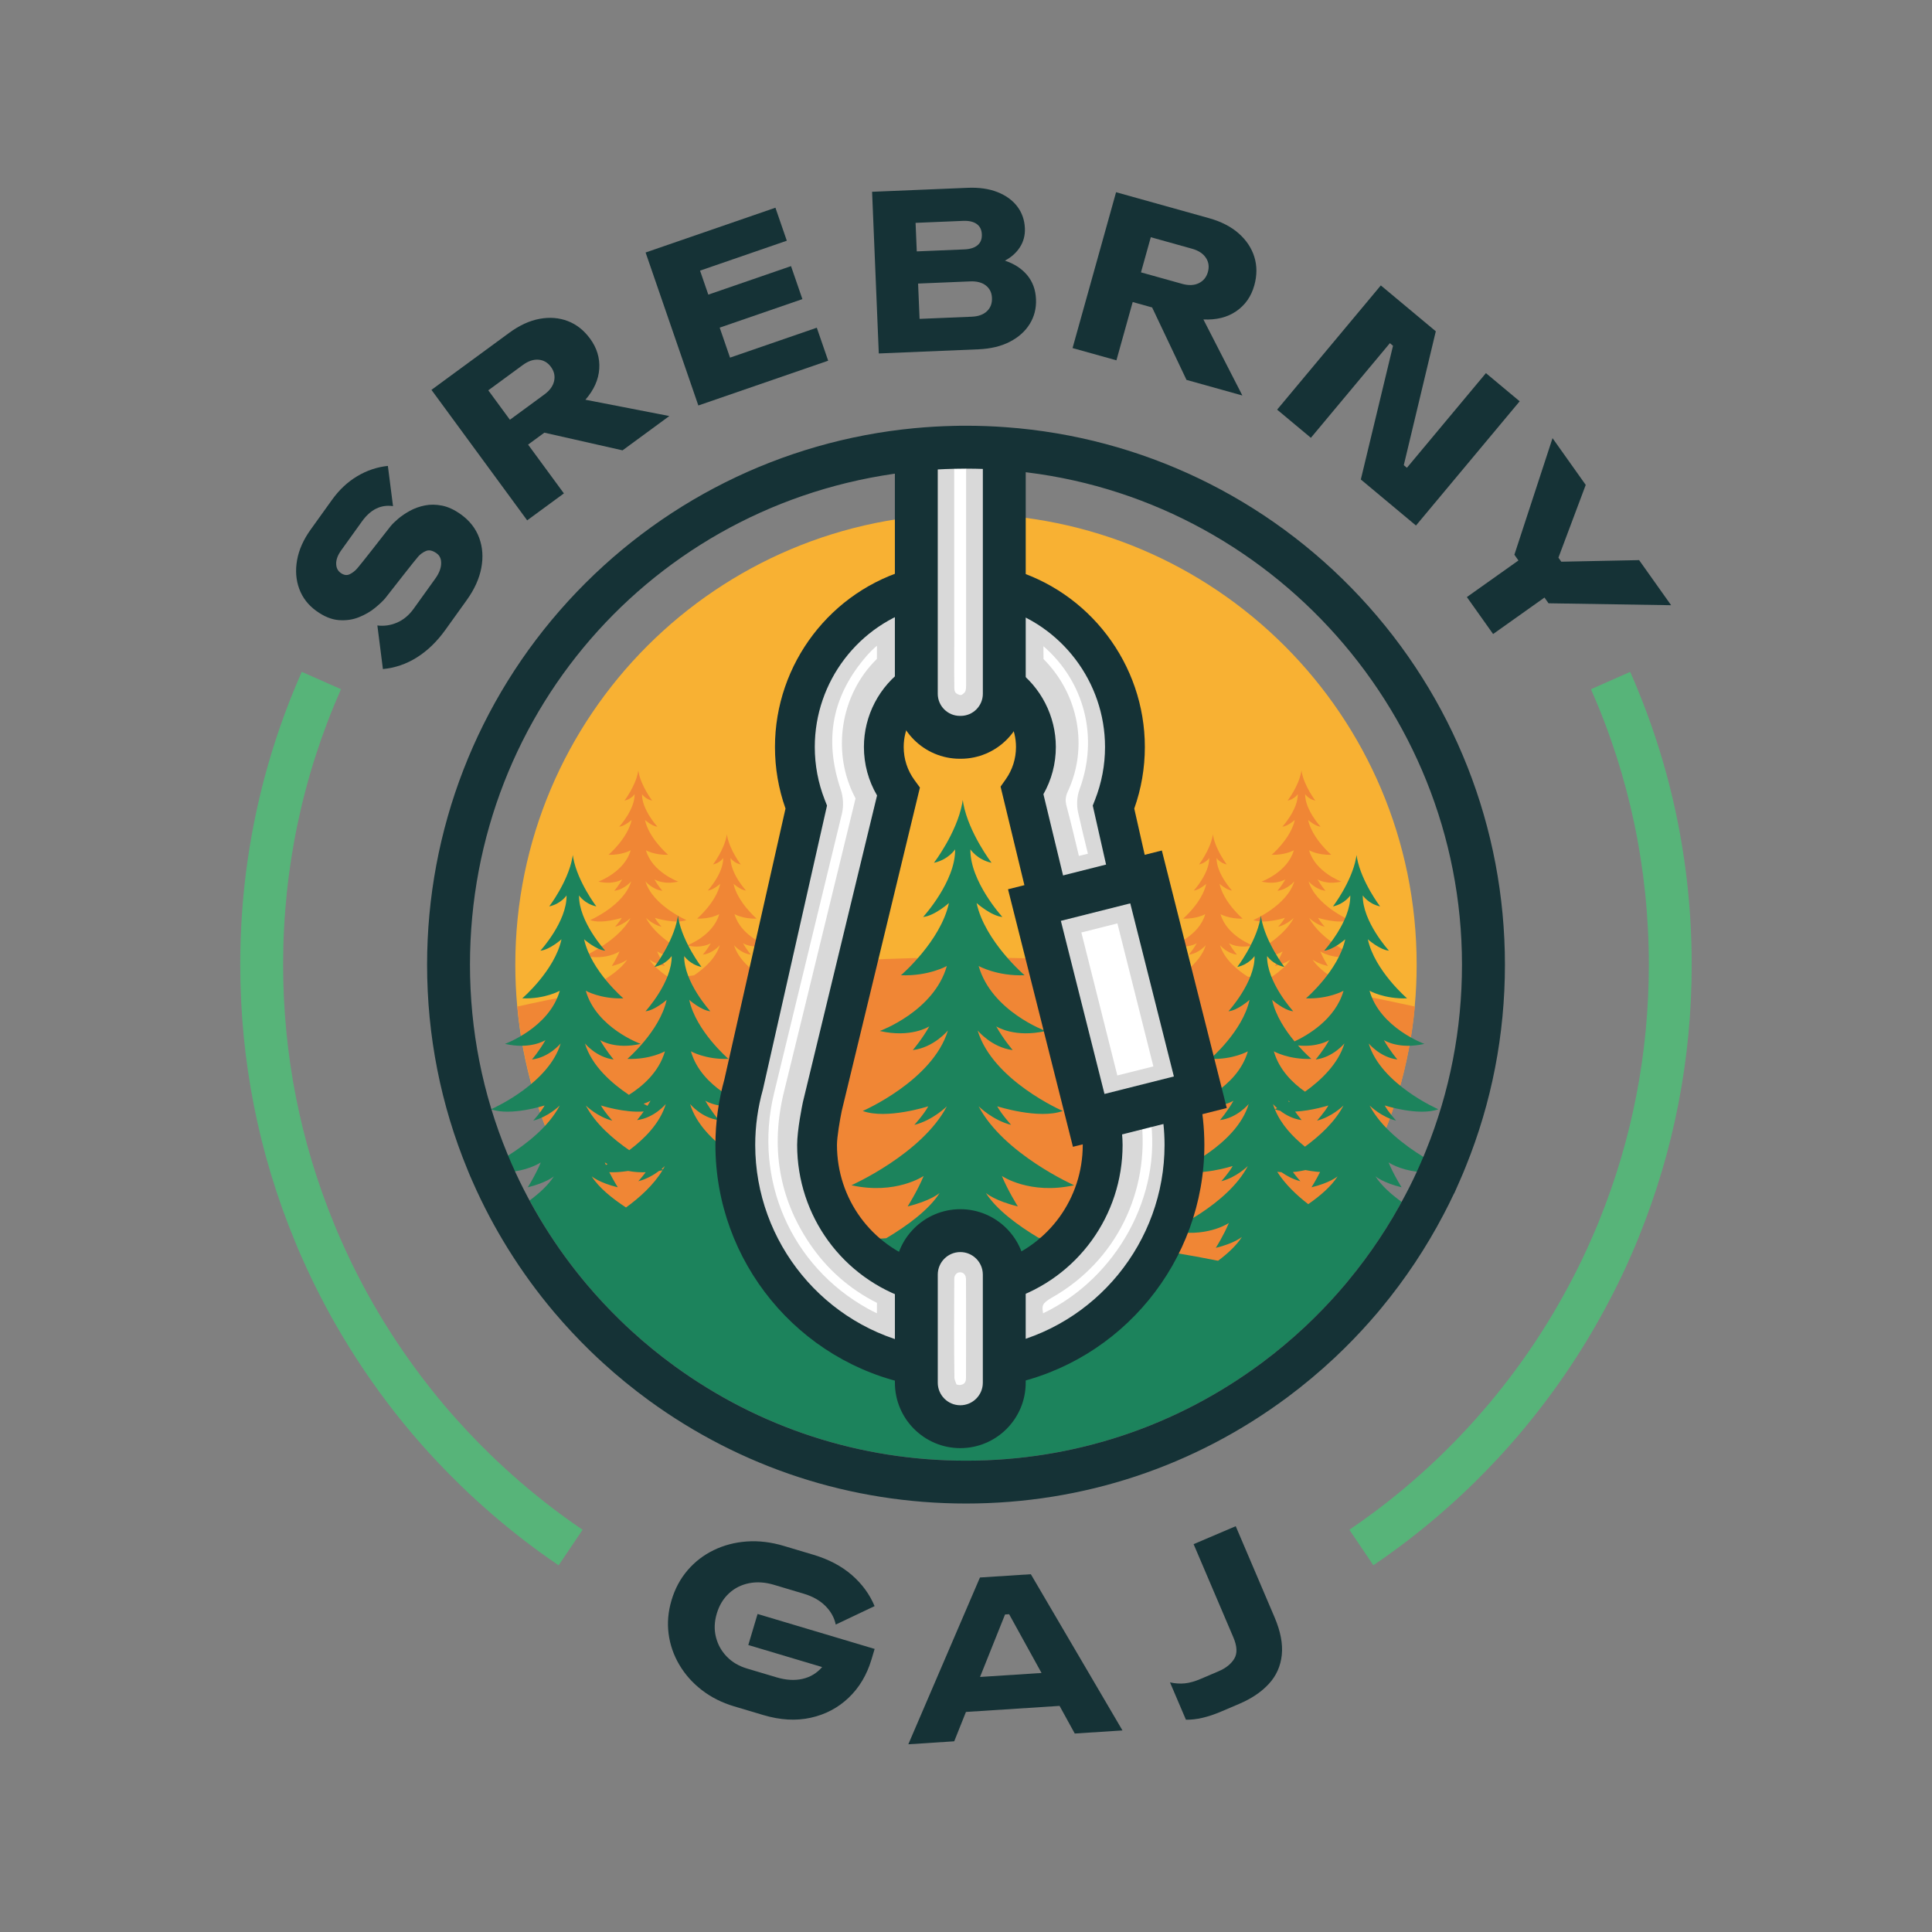 <?xml version="1.0" encoding="utf-8"?>
<!-- Generator: Adobe Illustrator 28.2.0, SVG Export Plug-In . SVG Version: 6.00 Build 0)  -->
<svg version="1.1" id="Warstwa_1" xmlns="http://www.w3.org/2000/svg" xmlns:xlink="http://www.w3.org/1999/xlink" x="0px" y="0px"
	 viewBox="0 0 1000 1000" style="enable-background:new 0 0 1000 1000;" xml:space="preserve">
<rect x="0" y="0" width="1000" height="1000" fill="#808080" stroke="none"/>
<style type="text/css">
	.st0{fill:#57B479;}
	.st1{fill:#F8B133;}
	.st2{fill:#F08635;}
	.st3{fill:#153236;}
	.st4{fill:#1C835C;}
	.st5{fill:#D9D9D9;}
	.st6{fill:#FFFFFF;}
</style>
<g>
	<path class="st0" d="M710.85,810.19l-12.42-18.39c4.21-2.84,8.42-5.84,12.54-8.91c10.7-7.96,21.11-16.68,30.95-25.92
		c2.14-2,4.27-4.05,6.34-6.11c3.25-3.2,6.39-6.43,9.36-9.61c4.16-4.42,8.33-9.09,12.42-13.91c0.55-0.64,1.05-1.26,1.54-1.87
		l0.62-0.74c15.81-19.07,29.63-39.83,41.06-61.71c3.8-7.17,7.35-14.55,10.57-22l2.55-5.88c0.45-1.08,0.89-2.16,1.31-3.23
		c17.1-42.18,25.74-86.76,25.74-132.6c0-49.61-10.08-97.58-29.95-142.58l20.3-8.97c21.13,47.84,31.84,98.83,31.84,151.54
		c0,48.71-9.2,96.1-27.33,140.85c-1.25,3.16-2.65,6.49-4.13,9.81l-0.66,1.48c-0.54,1.22-1.08,2.44-1.63,3.65l-0.66,1.44
		c-2.62,5.71-5.41,11.34-8.32,16.83c-12.1,23.15-26.74,45.16-43.49,65.39c-0.22,0.28-0.44,0.55-0.68,0.81
		c-0.53,0.67-1.12,1.38-1.77,2.15c-4.33,5.11-8.76,10.07-13.15,14.73c-3.15,3.37-6.5,6.81-9.94,10.2c-2.2,2.18-4.48,4.39-6.77,6.52
		c-10.44,9.8-21.5,19.07-32.87,27.52C719.85,803.95,715.34,807.15,710.85,810.19z"/>
	<path class="st0" d="M289.15,810.21c-3.15-2.13-6.42-4.43-10.31-7.25c-11.06-8.08-21.73-16.8-31.75-25.94
		c-3.35-3.04-6.29-5.81-8.99-8.46c-4.08-3.97-8.12-8.07-11.94-12.15c-4.48-4.76-8.92-9.72-13.16-14.73
		c-11.73-13.89-22.56-28.78-32.21-44.29c-0.19-0.29-0.37-0.58-0.54-0.87l-0.11-0.18c-4.21-6.83-8.19-13.77-11.83-20.61
		c-4.41-8.26-8.59-16.89-12.42-25.63c-1.05-2.32-2.13-4.85-3.28-7.72c-18.75-45.39-28.26-93.53-28.26-143.09
		c0-52.72,10.71-103.71,31.84-151.54l20.3,8.97c-19.87,45-29.95,92.97-29.95,142.58c0,46.66,8.95,91.97,26.6,134.67l0.04,0.1
		c1.05,2.61,2.01,4.88,2.94,6.93l0.06,0.14c3.6,8.24,7.54,16.36,11.7,24.15c3.43,6.45,7.17,12.98,11.15,19.43l0.52,0.83
		c9.11,14.64,19.33,28.7,30.38,41.79c3.98,4.7,8.16,9.37,12.39,13.86c3.61,3.85,7.39,7.7,11.28,11.48c2.53,2.49,5.27,5.06,8.41,7.92
		c9.44,8.61,19.48,16.82,29.87,24.41c3.65,2.65,6.73,4.82,9.67,6.8L289.15,810.21z"/>
	<path class="st1" d="M733.26,499.28c0,7.32-0.33,14.55-1,21.7c-5.58,60.48-34.24,114.28-77.11,152.47
		c-41.23,36.76-95.57,59.1-155.16,59.1s-113.93-22.34-155.16-59.1c-42.86-38.19-71.53-91.99-77.11-152.47c-0.67-7.15-1-14.38-1-21.7
		c0-128.83,104.43-233.27,233.27-233.27C628.83,266.02,733.26,370.45,733.26,499.28z"/>
	<path class="st2" d="M702.68,514.85c0.93-0.08,1.86-0.22,2.79-0.44c0,0-20.04-8.22-26.09-17.73c0.13,0.12,2.36,1.97,7.96,3.34
		c0,0-2.44-3.86-3.99-7.58c0,0,6.94,4.75,18,2.31c0,0-17.61-7.84-23.77-19.67c0,0,3.47,3.47,8.1,4.63c0,0-2.44-2.7-3.47-4.63
		c0,0,10.41,3.34,16.33,1.16c0,0-17.48-7.58-21.21-20.06c0,0,3.47,4.24,8.74,4.89c0,0-2.31-2.69-4.11-5.91
		c0.21,0.13,4.68,2.91,12.34,1.15c0,0-13.5-4.89-16.71-16.2c0,0,4.5,2.57,11.44,2.31c0,0-9.89-8.48-11.95-18c0,0,3.6,3.21,6.43,3.47
		c0,0-8.1-8.87-7.97-16.84c0,0,1.67,2.57,5.27,3.35c0,0-5.63-7.38-7.02-14.71c-0.06-0.31-0.11-0.63-0.16-0.94
		c-0.04,0.31-0.09,0.63-0.15,0.94c-1.39,7.33-7.02,14.71-7.02,14.71c3.6-0.77,5.27-3.35,5.27-3.35c0.13,7.97-7.97,16.84-7.97,16.84
		c2.83-0.26,6.43-3.47,6.43-3.47c-2.05,9.52-11.95,18-11.95,18c6.94,0.26,11.44-2.31,11.44-2.31c-3.21,11.31-16.71,16.2-16.71,16.2
		c7.65,1.76,12.12-1.02,12.33-1.15c-1.79,3.21-4.11,5.91-4.11,5.91c5.27-0.65,8.74-4.89,8.74-4.89
		c-3.72,12.47-21.21,20.06-21.21,20.06c5.91,2.18,16.32-1.16,16.32-1.16c-1.03,1.93-3.47,4.63-3.47,4.63
		c4.63-1.16,8.1-4.63,8.1-4.63c-6.17,11.83-23.78,19.67-23.78,19.67c11.06,2.44,18-2.31,18-2.31c-1.54,3.72-3.98,7.58-3.98,7.58
		c5.6-1.37,7.83-3.22,7.96-3.34c-2.4,3.78-7.01,7.35-11.69,10.29c-3.47-0.51-6.95-1.02-10.43-1.5c-5.32-3.42-12.11-9-14.27-16.24
		c0,0,3.47,4.24,8.74,4.89c0,0-2.31-2.69-4.11-5.91c0.21,0.13,4.68,2.91,12.34,1.15c0,0-13.5-4.89-16.71-16.2
		c0,0,4.5,2.57,11.44,2.31c0,0-9.89-8.48-11.95-18c0,0,3.6,3.21,6.43,3.47c0,0-8.1-8.87-7.97-16.84c0,0,1.67,2.57,5.27,3.35
		c0,0-5.63-7.38-7.02-14.71c-0.06-0.31-0.11-0.63-0.16-0.94c-0.04,0.31-0.09,0.63-0.15,0.94c-1.39,7.33-7.02,14.71-7.02,14.71
		c3.6-0.77,5.27-3.35,5.27-3.35c0.13,7.97-7.97,16.84-7.97,16.84c2.83-0.26,6.43-3.47,6.43-3.47c-2.05,9.52-11.95,18-11.95,18
		c6.94,0.26,11.44-2.31,11.44-2.31c-3.21,11.31-16.71,16.2-16.71,16.2c7.65,1.76,12.12-1.02,12.33-1.15
		c-1.79,3.21-4.11,5.91-4.11,5.91c5.27-0.65,8.74-4.89,8.74-4.89c-1.5,5.01-5.21,9.23-9.13,12.49
		c-37.75-4.05-76.09-6.15-114.92-6.15c-37.63,0-74.78,1.97-111.4,5.78c-3.75-3.21-7.25-7.3-8.7-12.12c0,0,3.47,4.24,8.74,4.89
		c0,0-2.32-2.69-4.11-5.91c0.21,0.13,4.68,2.91,12.33,1.15c0,0-13.5-4.89-16.71-16.2c0,0,4.5,2.57,11.44,2.31c0,0-9.9-8.48-11.95-18
		c0,0,3.6,3.21,6.43,3.47c0,0-8.1-8.87-7.97-16.84c0,0,1.67,2.57,5.27,3.35c0,0-5.63-7.38-7.02-14.71
		c-0.06-0.31-0.11-0.63-0.15-0.94c-0.05,0.31-0.1,0.63-0.16,0.94c-1.39,7.33-7.02,14.71-7.02,14.71c3.6-0.77,5.27-3.35,5.27-3.35
		c0.13,7.97-7.97,16.84-7.97,16.84c2.83-0.26,6.43-3.47,6.43-3.47c-2.06,9.52-11.95,18-11.95,18c6.94,0.26,11.44-2.31,11.44-2.31
		c-3.21,11.31-16.71,16.2-16.71,16.2c7.66,1.76,12.13-1.02,12.34-1.15c-1.8,3.21-4.11,5.91-4.11,5.91c5.27-0.65,8.74-4.89,8.74-4.89
		c-2.03,6.79-8.14,12.13-13.29,15.59c-4.06,0.54-8.11,1.1-12.16,1.68c-4.42-2.84-8.68-6.24-10.95-9.82
		c0.13,0.12,2.36,1.97,7.96,3.34c0,0-2.44-3.86-3.98-7.58c0,0,6.94,4.75,18,2.31c0,0-17.61-7.84-23.78-19.67c0,0,3.47,3.47,8.1,4.63
		c0,0-2.44-2.7-3.47-4.63c0,0,10.41,3.34,16.33,1.16c0,0-17.48-7.58-21.21-20.06c0,0,3.47,4.24,8.74,4.89c0,0-2.32-2.69-4.11-5.91
		c0.21,0.13,4.68,2.91,12.33,1.15c0,0-13.5-4.89-16.71-16.2c0,0,4.5,2.57,11.44,2.31c0,0-9.9-8.48-11.95-18c0,0,3.6,3.21,6.43,3.47
		c0,0-8.1-8.87-7.97-16.84c0,0,1.67,2.57,5.27,3.35c0,0-5.63-7.38-7.02-14.71c-0.06-0.31-0.11-0.63-0.15-0.94
		c-0.05,0.31-0.1,0.63-0.16,0.94c-1.39,7.33-7.02,14.71-7.02,14.71c3.6-0.77,5.27-3.35,5.27-3.35c0.13,7.97-7.97,16.84-7.97,16.84
		c2.83-0.26,6.43-3.47,6.43-3.47c-2.06,9.52-11.95,18-11.95,18c6.94,0.26,11.44-2.31,11.44-2.31c-3.21,11.31-16.71,16.2-16.71,16.2
		c7.66,1.76,12.13-1.02,12.34-1.15c-1.8,3.21-4.11,5.91-4.11,5.91c5.27-0.65,8.74-4.89,8.74-4.89
		c-3.73,12.47-21.21,20.06-21.21,20.06c5.91,2.18,16.32-1.16,16.32-1.16c-1.02,1.93-3.47,4.63-3.47,4.63
		c4.63-1.16,8.1-4.63,8.1-4.63c-6.17,11.83-23.77,19.67-23.77,19.67c11.05,2.44,18-2.31,18-2.31c-1.54,3.72-3.99,7.58-3.99,7.58
		c5.6-1.37,7.83-3.22,7.96-3.34c-6.04,9.52-26.09,17.73-26.09,17.73c0.19,0.04,0.38,0.07,0.57,0.11
		c-10.49,2.01-20.94,4.15-31.32,6.46c5.58,60.48,34.24,114.28,77.11,152.47c48.18,18.47,100.49,28.6,155.16,28.6
		s106.99-10.13,155.16-28.6c42.86-38.19,71.53-91.99,77.11-152.47C722.45,518.8,712.59,516.76,702.68,514.85z"/>
	<g>
		<g>
			<path class="st3" d="M439.27,878.74c-5.48,5.22-12.02,8.68-19.62,10.36c-7.6,1.69-15.79,1.22-24.56-1.39l-15.18-4.53
				c-6.29-1.88-11.84-4.68-16.65-8.4c-4.81-3.72-8.69-8.08-11.64-13.09c-2.96-5-4.81-10.35-5.55-16.04
				c-0.75-5.69-0.24-11.5,1.53-17.42s4.53-11.07,8.29-15.46s8.26-7.86,13.51-10.41s10.96-4.05,17.13-4.49s12.55,0.32,19.15,2.29
				l15.4,4.6c7.87,2.35,14.46,5.83,19.78,10.43c5.32,4.61,9.26,9.99,11.83,16.14l-20.11,9.54c-0.73-3.56-2.51-6.77-5.33-9.61
				c-2.82-2.84-6.56-4.96-11.2-6.35l-15.51-4.63c-4.5-1.34-8.76-1.61-12.79-0.82c-4.03,0.8-7.52,2.55-10.45,5.27
				c-2.93,2.72-5.04,6.21-6.31,10.48c-1.25,4.2-1.4,8.23-0.43,12.11c0.96,3.88,2.83,7.25,5.61,10.12c2.77,2.87,6.26,4.93,10.46,6.18
				l15.29,4.56c4.87,1.45,9.34,1.73,13.4,0.82c4.07-0.91,7.47-2.95,10.22-6.13l-38.22-11.41l4.8-16.07l60.59,18.09l-1.65,5.51
				C448.67,866.94,444.75,873.52,439.27,878.74z"/>
			<path class="st3" d="M507.22,816.51l26.34-1.7l47.43,80.86l-24.7,1.6l-7.86-14.3l-48.46,3.13l-6.07,15.2l-23.76,1.54
				L507.22,816.51z M539.1,865.93l-16.78-30.42l-2.11,0.14l-12.95,32.34L539.1,865.93z"/>
			<path class="st3" d="M617.81,799.25l21.8-9.29l20.11,47.16c3.1,7.27,4.34,13.77,3.73,19.52c-0.61,5.74-2.83,10.71-6.66,14.89
				c-3.83,4.18-8.94,7.64-15.34,10.37l-9.28,3.96c-6.98,2.98-13.09,4.39-18.34,4.25l-8.24-19.31c2.63,0.58,5.17,0.75,7.62,0.51
				c2.45-0.23,5.19-1,8.21-2.29l9.28-3.96c3.81-1.62,6.54-3.81,8.18-6.55s1.47-6.41-0.49-11.01L617.81,799.25z"/>
		</g>
	</g>
	<path class="st4" d="M708.89,572.2c0.35,0.35,6.12,5.93,13.73,7.84c0,0-4.16-4.59-5.88-7.85c0,0,17.67,5.67,27.72,1.96
		c0,0-29.69-12.88-36.03-34.06c0,0,5.9,7.21,14.84,8.3c0,0-3.92-4.58-6.98-10.03c0.37,0.22,7.94,4.95,20.96,1.95
		c0,0-22.92-8.29-28.38-27.5c0,0,7.64,4.36,19.42,3.93c0,0-16.8-14.41-20.31-30.57c0,0,6.12,5.46,10.93,5.9
		c0,0-13.76-15.06-13.54-28.6c0,0,2.84,4.36,8.96,5.68c0,0-9.56-12.54-11.93-24.98c-0.09-0.53-0.19-1.07-0.26-1.61
		c-0.07,0.54-0.16,1.08-0.26,1.61c-2.36,12.44-11.92,24.98-11.92,24.98c6.1-1.32,8.94-5.68,8.94-5.68
		c0.24,13.54-13.52,28.6-13.52,28.6c4.8-0.44,10.91-5.9,10.91-5.9c-3.49,16.16-20.31,30.57-20.31,30.57
		c11.79,0.43,19.43-3.93,19.43-3.93c-4.22,14.9-18.95,23.22-25.36,26.21c-4.67-5.63-9.83-13.33-11.6-21.49c0,0,6.12,5.45,10.92,5.9
		c0,0-13.76-15.08-13.53-28.62c0,0,2.83,4.38,8.95,5.69c0,0-9.56-12.53-11.92-24.98c-0.09-0.54-0.19-1.06-0.27-1.6
		c-0.06,0.54-0.16,1.06-0.25,1.6c-2.36,12.45-11.92,24.98-11.92,24.98c6.1-1.31,8.94-5.69,8.94-5.69
		c0.24,13.54-13.52,28.62-13.52,28.62c4.8-0.45,10.9-5.9,10.9-5.9c-3.49,16.15-20.3,30.55-20.3,30.55
		c11.79,0.44,19.43-3.92,19.43-3.92c-5.45,19.2-28.38,27.51-28.38,27.51c13,2.99,20.6-1.73,20.95-1.95
		c-3.05,5.45-6.98,10.03-6.98,10.03c8.96-1.11,14.85-8.31,14.85-8.31c-6.32,21.18-36.03,34.07-36.03,34.07
		c10.05,3.69,27.73-1.98,27.73-1.98c-1.75,3.28-5.88,7.86-5.88,7.86c7.61-1.9,13.38-7.5,13.72-7.85
		c-10.47,20.09-40.37,33.39-40.37,33.39c18.32,4.04,29.98-3.52,30.55-3.9c-2.6,6.32-6.74,12.86-6.74,12.86
		c9.51-2.32,13.3-5.47,13.52-5.68c-2.76,4.36-7.27,8.56-12.36,12.36c-30.27-6.09-61.3-10.1-92.92-11.88
		c-10.71-6.42-21.76-14.55-27.25-23.19c0.28,0.24,4.91,4.1,16.54,6.94c0,0-5.07-8.02-8.27-15.76c0,0,14.41,9.88,37.39,4.8
		c0,0-36.59-16.28-49.41-40.86c0,0,7.21,7.21,16.82,9.62c0,0-5.07-5.61-7.21-9.62c0,0,21.63,6.95,33.92,2.41
		c0,0-36.32-15.75-44.06-41.67c0,0,7.2,8.82,18.16,10.16c0,0-4.81-5.6-8.54-12.27c0.44,0.28,9.72,6.04,25.62,2.39
		c0,0-28.04-10.16-34.71-33.65c0,0,9.35,5.33,23.77,4.8c0,0-20.57-17.62-24.84-37.39c0,0,7.48,6.68,13.35,7.22
		c0,0-16.83-18.43-16.55-34.99c0,0,3.47,5.34,10.94,6.95c0,0-11.69-15.33-14.58-30.55c-0.12-0.66-0.23-1.31-0.31-1.96
		c-0.1,0.65-0.21,1.3-0.33,1.96c-2.89,15.22-14.58,30.55-14.58,30.55c7.48-1.61,10.95-6.95,10.95-6.95
		c0.27,16.56-16.56,34.99-16.56,34.99c5.87-0.54,13.36-7.22,13.36-7.22c-4.28,19.77-24.84,37.39-24.84,37.39
		c14.42,0.53,23.76-4.8,23.76-4.8c-6.67,23.49-34.71,33.65-34.71,33.65c15.91,3.65,25.2-2.11,25.63-2.39
		c-3.74,6.67-8.54,12.27-8.54,12.27c10.95-1.34,18.17-10.16,18.17-10.16c-7.75,25.92-44.08,41.67-44.08,41.67
		c12.29,4.54,33.92-2.41,33.92-2.41c-2.13,4.01-7.21,9.62-7.21,9.62c9.62-2.41,16.82-9.62,16.82-9.62
		c-12.82,24.58-49.39,40.86-49.39,40.86c22.96,5.08,37.39-4.8,37.39-4.8c-3.21,7.74-8.29,15.76-8.29,15.76
		c11.65-2.84,16.27-6.7,16.54-6.94c-5.55,8.74-16.79,16.96-27.61,23.4c-22.15,1.38-44.01,3.85-65.51,7.36l-4.55-10.17
		c2.87-0.07,5.99-0.42,9.34-1.16c0,0-5.72-2.55-13.03-7.09l-10.83-24.19c5.9,1.11,13.6,1.86,19.06-0.14c0,0-29.7-12.89-36.02-34.07
		c0,0,5.88,7.2,14.84,8.31c0,0-3.93-4.58-6.98-10.03c0.37,0.22,7.94,4.94,20.94,1.95c0,0-22.92-8.31-28.37-27.51
		c0,0,7.64,4.36,19.43,3.92c0,0-16.82-14.4-20.3-30.55c0,0,6.11,5.45,10.92,5.9c0,0-13.76-15.08-13.54-28.62
		c0,0,2.84,4.38,8.94,5.69c0,0-9.56-12.53-11.92-24.98c-0.1-0.54-0.18-1.06-0.25-1.6c-0.08,0.54-0.16,1.06-0.27,1.6
		c-2.37,12.45-11.92,24.98-11.92,24.98c6.11-1.31,8.95-5.69,8.95-5.69c0.22,13.54-13.54,28.62-13.54,28.62
		c4.81-0.45,10.93-5.9,10.93-5.9c-3.51,16.15-20.31,30.55-20.31,30.55c11.79,0.44,19.43-3.92,19.43-3.92
		c-3.08,10.82-11.7,18.18-18.64,22.54c-8.77-5.87-19.29-14.98-22.76-26.61c0,0,5.88,7.21,14.84,8.3c0,0-3.93-4.58-6.97-10.03
		c0.34,0.22,7.94,4.95,20.94,1.95c0,0-22.93-8.29-28.38-27.5c0,0,7.64,4.36,19.44,3.93c0,0-16.82-14.41-20.31-30.57
		c0,0,6.12,5.46,10.92,5.9c0,0-13.76-15.06-13.54-28.6c0,0,2.84,4.36,8.94,5.68c0,0-9.55-12.54-11.92-24.98
		c-0.09-0.53-0.19-1.07-0.25-1.61c-0.08,0.54-0.18,1.08-0.27,1.61c-2.36,12.44-11.92,24.98-11.92,24.98
		c6.12-1.32,8.96-5.68,8.96-5.68c0.22,13.54-13.54,28.6-13.54,28.6c4.8-0.44,10.92-5.9,10.92-5.9
		c-3.5,16.16-20.31,30.57-20.31,30.57c11.78,0.43,19.42-3.93,19.42-3.93c-5.45,19.21-28.37,27.5-28.37,27.5
		c13.01,3,20.6-1.73,20.95-1.95c-3.06,5.45-6.97,10.03-6.97,10.03c8.94-1.09,14.84-8.3,14.84-8.3
		c-6.05,20.25-33.47,32.92-35.85,33.99c-0.11,0.05-0.17,0.07-0.17,0.07c0.07,0.03,0.14,0.05,0.21,0.07
		c10.06,3.56,27.52-2.03,27.52-2.03c-1.75,3.26-5.9,7.85-5.9,7.85c7.61-1.91,13.38-7.49,13.73-7.84
		c-5.77,11.06-17.43,20.08-26.74,25.93c-1.93,1.22-3.76,2.3-5.41,3.23c0.73,1.82,1.49,3.63,2.3,5.42c2.42,0,4.65-0.19,6.68-0.5
		c8.15-1.23,12.98-4.37,13.35-4.61c-2.6,6.33-6.75,12.88-6.75,12.88c9.53-2.33,13.3-5.49,13.52-5.68
		c-2.8,4.42-7.39,8.67-12.57,12.51c2.31,4.27,4.76,8.51,7.29,12.61l0.17,0.28l0.21,0.33c6.6,10.62,14.02,20.83,22.06,30.34
		c5.4,6.39,11.19,12.59,17.19,18.43c2,1.95,4.04,3.87,6.1,5.73c6.84,6.25,14.13,12.21,21.72,17.75
		c44.12,32.17,96.4,49.18,151.16,49.18c55.7,0,108.7-17.54,153.25-50.73c7.74-5.77,15.31-12.1,22.49-18.84
		c1.42-1.32,2.87-2.73,4.6-4.43c5.48-5.41,10.8-11.15,15.82-17.09c0.41-0.47,0.77-0.91,1.11-1.35l0.55-0.64
		c10.51-12.69,19.8-26.41,27.67-40.84c-5.59-4.03-10.59-8.55-13.56-13.24c0.24,0.19,4.01,3.35,13.52,5.68c0,0-4.15-6.55-6.75-12.88
		c0.38,0.25,5.71,3.72,14.66,4.79c0.62,0.08,1.26,0.14,1.92,0.19h0.02c1.01-2.3,2-4.61,2.92-6.94c-0.49-0.29-0.98-0.59-1.49-0.9
		C727.26,592.99,714.89,583.71,708.89,572.2z M336.73,569.72c-0.51,0.92-1.05,1.81-1.59,2.66c-0.13-0.06-0.24-0.12-0.37-0.19
		c-0.51-0.27-1.08-0.57-1.66-0.89C335.33,570.57,336.59,569.8,336.73,569.72z M324.02,624.99c-7.21-4.71-14.06-10.28-17.77-16.12
		c0.24,0.19,4.03,3.35,13.52,5.68c0,0-2.2-3.49-4.41-7.83c2.28,0.1,4.64-0.02,6.93-0.27c0.97-0.11,1.92-0.23,2.85-0.37
		c0.77,0.14,1.56,0.26,2.4,0.37c2.04,0.25,4.27,0.37,6.67,0.3c-1.81,2.45-3.81,4.64-3.81,4.64c4.45-1.11,8.26-3.48,10.74-5.33
		c0.59-0.1,1.18-0.21,1.77-0.33C338.32,613.34,331.04,619.9,324.02,624.99z M313.03,601.67c0.12,0.07,0.62,0.4,1.47,0.85
		c-0.31,0.17-0.6,0.33-0.89,0.49C313.41,602.56,313.22,602.12,313.03,601.67z M343.13,605.38c-0.18-0.08-0.42-0.19-0.7-0.32
		c1-0.82,1.61-1.41,1.72-1.52C343.83,604.16,343.48,604.78,343.13,605.38z M325.7,595.33c-8.38-5.77-17.58-13.7-22.49-23.13
		c0.35,0.35,6.12,5.93,13.72,7.84c0,0-4.13-4.59-5.88-7.85c0,0,12.23,3.92,22.13,3.11c-1.89,2.66-3.43,4.45-3.43,4.45
		c8.95-1.11,14.86-8.31,14.86-8.31C341.62,581.41,333.49,589.52,325.7,595.33z M658.9,571.44c0,0,0.76,0.93,2.14,2.16
		c-0.71,0.34-1.13,0.52-1.18,0.55C659.5,573.26,659.17,572.36,658.9,571.44z M677.15,623.27c-6.02-4.63-11.97-10.29-16.05-16.73
		c0.72,0.07,1.44,0.13,2.14,0.16c2.45,1.73,5.89,3.7,9.84,4.69c0,0-2.06-2.27-3.87-4.76c0.63-0.05,1.25-0.11,1.86-0.18
		c1.66-0.21,3.2-0.5,4.61-0.83c1.71,0.32,3.59,0.62,5.52,0.83c0.68,0.07,1.38,0.13,2.07,0.18c-2.21,4.38-4.44,7.92-4.44,7.92
		c9.51-2.33,13.3-5.49,13.52-5.68C689.07,614.02,683.38,618.95,677.15,623.27z M675.45,593.52c-6.3-5.06-12.45-11.6-15.58-19.36
		c0.86,0.32,1.79,0.57,2.75,0.76c2.6,2.01,6.44,4.25,11.11,4.83c0,0-1.5-1.76-3.37-4.39c8.61-0.42,17.21-3.17,17.21-3.17
		c-1.76,3.26-5.9,7.85-5.9,7.85c7.61-1.91,13.38-7.49,13.73-7.84C690.98,580.68,683.09,587.95,675.45,593.52z M666.76,569.72
		c0.06,0.03,0.34,0.2,0.79,0.43c-0.13,0.08-0.27,0.16-0.4,0.24C667.02,570.16,666.89,569.94,666.76,569.72z M675.48,565.05
		c-6.39-4.48-13.43-11.33-16.14-20.89c0,0,7.64,4.36,19.42,3.92c0,0-3.1-2.66-6.92-6.97c10.05,1.03,15.84-2.56,16.14-2.75
		c-3.04,5.45-6.98,10.03-6.98,10.03c8.96-1.09,14.86-8.3,14.86-8.3C692.69,550.67,683.69,559.18,675.48,565.05z"/>
	<g>
		<g>
			<path class="st3" d="M195.33,323.74c3.54,0.43,6.96-0.08,10.26-1.52c3.29-1.44,6.13-3.81,8.5-7.11l11.22-15.63
				c1.92-2.67,2.93-5.21,3.03-7.64c0.11-2.43-0.67-4.23-2.32-5.42c-2.1-1.5-3.94-1.92-5.54-1.23c-1.6,0.68-2.94,1.65-4.02,2.89
				c-0.56,0.65-1.55,1.85-2.94,3.59c-1.4,1.74-2.97,3.74-4.73,5.99s-3.49,4.45-5.18,6.61c-1.69,2.16-3.12,3.97-4.27,5.45
				c-1.22,1.43-2.99,3.1-5.32,4.99c-2.32,1.9-5.07,3.48-8.25,4.76s-6.64,1.78-10.39,1.5c-3.74-0.28-7.62-1.86-11.62-4.73
				c-4.19-3.01-7.14-6.81-8.85-11.41c-1.71-4.59-2.09-9.56-1.14-14.9c0.94-5.34,3.29-10.61,7.03-15.82l11.08-15.44
				c3.69-5.15,8.03-9.2,13-12.18c4.98-2.97,10.27-4.75,15.89-5.34l2.66,20.83c-6.26-0.93-11.63,1.71-16.1,7.94l-10.74,14.96
				c-1.73,2.42-2.59,4.69-2.58,6.81c0.01,2.13,0.78,3.74,2.31,4.83c1.65,1.19,3.22,1.42,4.7,0.7s2.78-1.73,3.91-3.04
				c0.57-0.65,1.56-1.87,2.97-3.64c1.42-1.77,3.02-3.8,4.8-6.08s3.52-4.5,5.21-6.66c1.69-2.15,3.09-3.94,4.21-5.36
				c0.93-1.16,2.26-2.47,3.98-3.93s3.74-2.83,6.05-4.1c2.31-1.28,4.88-2.2,7.7-2.78c2.82-0.57,5.81-0.55,8.97,0.08
				c3.16,0.63,6.42,2.15,9.79,4.57c4.51,3.24,7.65,7.28,9.43,12.11c1.78,4.84,2.14,10.03,1.09,15.58s-3.56,11.09-7.53,16.62
				l-11.08,15.44c-4.33,6.04-9.23,10.77-14.69,14.22s-11.33,5.46-17.63,6.05L195.33,323.74z"/>
			<path class="st3" d="M223.32,201.79l40.2-29.49c5.3-3.89,10.55-6.31,15.76-7.27c5.21-0.96,10.08-0.58,14.59,1.15
				c4.52,1.73,8.37,4.77,11.56,9.12c3.52,4.79,5.1,9.99,4.74,15.58c-0.36,5.6-2.74,10.94-7.16,16.02l43.43,8.44l-24.21,17.76
				l-40.47-9.15l-8.42,6.18l18.53,25.25l-19.01,13.95L223.32,201.79z M263.92,217.26l17.88-13.11c2.77-2.04,4.44-4.35,5.01-6.95
				c0.57-2.6,0.02-5.03-1.65-7.3c-1.67-2.27-3.81-3.51-6.44-3.72c-2.62-0.21-5.33,0.71-8.1,2.74l-17.88,13.11L263.92,217.26z"/>
			<path class="st3" d="M334.16,130.69l67.2-23.18l5.89,17.08l-44.91,15.49l4.28,12.42l42.81-14.76l5.89,17.08l-42.81,14.76
				l5.35,15.53l44.91-15.49l5.89,17.08l-67.2,23.18L334.16,130.69z"/>
			<path class="st3" d="M451.39,99.27l49.46-2.06c5.94-0.25,11.1,0.5,15.47,2.23c4.38,1.74,7.79,4.22,10.23,7.44
				c2.44,3.23,3.75,6.99,3.93,11.28c0.15,3.59-0.69,6.84-2.53,9.73s-4.44,5.23-7.81,7.02c4.84,1.6,8.68,4.1,11.52,7.5
				s4.37,7.57,4.57,12.49c0.2,4.69-0.88,8.94-3.23,12.76c-2.35,3.82-5.78,6.89-10.3,9.23c-4.52,2.34-9.95,3.64-16.27,3.91
				l-51.57,2.15L451.39,99.27z M473.9,115.35l0.62,14.77l24.61-1.03c2.97-0.12,5.25-0.84,6.84-2.16c1.59-1.32,2.33-3.19,2.23-5.61
				c-0.1-2.42-1-4.22-2.69-5.41c-1.69-1.18-4.02-1.71-6.99-1.59L473.9,115.35z M475.97,165.05l26.96-1.12
				c3.44-0.14,6.08-1.09,7.92-2.85c1.84-1.76,2.71-4.05,2.59-6.86c-0.11-2.73-1.16-4.88-3.15-6.44c-1.98-1.56-4.69-2.27-8.13-2.13
				l-26.96,1.12L475.97,165.05z"/>
			<path class="st3" d="M577.68,99.49l48.02,13.41c6.33,1.77,11.48,4.4,15.45,7.91c3.97,3.51,6.67,7.57,8.1,12.19
				s1.42,9.53-0.03,14.73c-1.6,5.73-4.71,10.17-9.33,13.35c-4.62,3.18-10.3,4.6-17.02,4.26l20.18,39.37l-28.92-8.08l-17.79-37.49
				l-10.06-2.81l-8.42,30.17l-22.71-6.34L577.68,99.49z M590.57,140.97l21.35,5.96c3.31,0.93,6.17,0.81,8.56-0.35
				s3.97-3.09,4.73-5.8s0.41-5.16-1.05-7.36c-1.46-2.19-3.84-3.75-7.16-4.68l-21.35-5.96L590.57,140.97z"/>
			<path class="st3" d="M714.71,147.73l28.46,23.75l-16.57,69.29l1.62,1.35l40.89-48.99l17.47,14.58l-53.67,64.3l-28.55-23.83
				l16.66-69.21l-1.62-1.35l-40.89,48.99l-17.47-14.58L714.71,147.73z"/>
			<path class="st3" d="M801.52,312.26l-2.1-2.97l-26.59,18.88l-13.58-19.13l26.69-18.94l-2.1-2.97l19.75-60.34l17.18,24.2
				l-14.13,37.65l1.49,2.1l40.27-0.82l16.57,23.34L801.52,312.26z"/>
		</g>
	</g>
	<g>
		<g>
			<path class="st5" d="M610.44,568.07c-0.51-2.35-1.08-4.66-1.73-6.96l-23.73-105.15l-8.61-38.17c3.79-9.65,5.9-20.15,5.9-31.15
				c0-39.22-26.44-72.27-62.46-82.31c-6.33-1.76-12.94-2.81-19.77-3.06c-1.06-0.05-2.12-0.06-3.2-0.06c-1,0-1.98,0.02-2.96,0.06
				c-6.77,0.22-13.33,1.24-19.59,2.95c-36.24,9.89-62.87,43.06-62.87,82.42c0,11,2.09,21.5,5.88,31.15l-32.34,143.32
				c-2.82,10.03-4.36,20.59-4.36,31.51c0,56.48,40.28,103.56,93.69,114.04c6.39,1.27,12.95,2,19.67,2.17
				c0.95,0.02,1.92,0.03,2.89,0.03c1.06,0,2.12-0.02,3.17-0.03c6.77-0.19,13.38-0.95,19.8-2.25
				c53.18-10.65,93.26-57.62,93.26-113.96C613.07,584.21,612.15,576,610.44,568.07z M500.02,666.48c-1.05,0.06-2.11,0.08-3.17,0.08
				c-0.98,0-1.97-0.02-2.95-0.06c-6.82-0.27-13.4-1.46-19.61-3.46c-29.8-9.53-51.38-37.44-51.38-70.42c0-6.9,2.73-19.91,2.73-19.91
				l39.39-162.87c-4.76-6.52-7.56-14.52-7.56-23.21c0-13.35,6.64-25.16,16.82-32.26c5.63-3.96,12.33-6.47,19.59-6.99
				c0.98-0.1,1.97-0.13,2.96-0.13c1.08,0,2.16,0.05,3.22,0.14c7.34,0.59,14.11,3.19,19.75,7.28c9.92,7.13,16.39,18.79,16.39,31.96
				c0,8.43-2.65,16.23-7.17,22.64l13.85,57.29l25.71,106.26c0,0,0.4,2.35,0.84,5.58c0.6,4.34,1.32,10.29,1.32,14.22
				c0,32.81-21.37,60.63-50.95,70.29C513.54,664.98,506.9,666.2,500.02,666.48z"/>
			<path class="st3" d="M496.85,719.16c-1.04,0-2.08-0.01-3.1-0.03c-7.28-0.18-14.49-0.98-21.47-2.37
				C413.2,705.17,370.3,652.96,370.3,592.62c0-11.47,1.57-22.92,4.67-34.04l31.61-140.07c-3.62-10.23-5.46-20.93-5.46-31.87
				c0-43.06,28.98-81.04,70.46-92.36c7.15-1.95,14.54-3.07,21.97-3.31c1.04-0.04,2.15-0.07,3.29-0.07c1.06,0,2.31,0.01,3.63,0.07
				c7.49,0.28,14.92,1.43,22.1,3.43c41.22,11.49,70,49.42,70,92.24c0,10.91-1.84,21.62-5.48,31.88l31.61,140.06
				c0.66,2.36,1.25,4.75,1.81,7.3l0,0.02c1.89,8.79,2.86,17.77,2.87,26.71c0,60.12-42.7,112.29-101.54,124.08
				c-7,1.42-14.25,2.24-21.53,2.45l-1.24,0.02C498.33,719.16,497.59,719.16,496.85,719.16z M496.84,311.51
				c-0.86,0-1.7,0.02-2.54,0.05c-5.9,0.19-11.69,1.06-17.29,2.59c-32.55,8.88-55.28,38.69-55.28,72.48c0,9.44,1.74,18.65,5.17,27.38
				l1.16,2.95L394.88,563.9c-2.64,9.38-3.98,19.04-3.98,28.72c0,50.51,35.9,94.22,85.37,103.93c5.85,1.16,11.88,1.83,17.95,1.98
				c1.44,0.03,3.04,0.03,4.59,0.01l1-0.01c6.08-0.18,12.12-0.86,17.96-2.05c49.26-9.87,85-53.54,85-103.86
				c-0.01-7.47-0.82-15.01-2.41-22.38c-0.48-2.23-1-4.3-1.57-6.33l-0.14-0.54l-33.04-146.41l1.16-2.95
				c3.44-8.76,5.19-17.98,5.19-27.38c0-33.6-22.58-63.37-54.92-72.38c-5.64-1.57-11.49-2.47-17.38-2.69l-0.11,0
				C498.64,311.52,497.67,311.51,496.84,311.51z M496.85,676.86c-1.13,0-2.26-0.02-3.37-0.07c-7.63-0.3-15.15-1.63-22.35-3.95
				c-35-11.19-58.53-43.44-58.53-80.23c0-7.75,2.65-20.59,2.95-22.03l0.07-0.31l38.34-158.54c-4.46-7.6-6.8-16.18-6.8-25.11
				c0-16.22,7.94-31.44,21.23-40.71c7.24-5.09,15.76-8.15,24.6-8.81c1.18-0.11,2.4-0.17,3.84-0.17c1.34,0,2.71,0.06,4.1,0.18
				c8.98,0.72,17.62,3.91,24.92,9.21c12.92,9.28,20.65,24.36,20.65,40.3c0,8.66-2.21,17.02-6.43,24.45l12.83,53.06l25.79,106.6
				l0.06,0.35c0.02,0.1,0.44,2.56,0.89,5.92c0.95,6.87,1.41,11.98,1.41,15.61c0,36.56-23.33,68.75-58.05,80.08
				c-7.17,2.37-14.75,3.75-22.48,4.07C499.41,676.83,498.21,676.86,496.85,676.86z M435.69,574.97c-0.97,4.67-2.48,13.46-2.48,17.65
				c0,27.79,17.77,52.15,44.21,60.61c5.44,1.75,11.11,2.75,16.88,2.98c0.85,0.04,1.7,0.05,2.54,0.05c1,0,1.84-0.02,2.59-0.06
				l0.16-0.01c5.84-0.24,11.55-1.27,16.96-3.06c26.26-8.58,43.88-32.89,43.88-60.51c0-1.48-0.16-5.12-1.22-12.81
				c-0.32-2.34-0.62-4.21-0.74-4.93l-25.62-105.9l-14.95-61.83l2.69-3.82c3.46-4.91,5.29-10.68,5.29-16.7
				c0-9.33-4.52-18.15-12.1-23.59c-4.28-3.1-9.3-4.95-14.56-5.38c-0.85-0.07-1.64-0.11-2.4-0.11c-0.79,0-1.4,0.02-1.92,0.08
				l-0.31,0.03c-5.16,0.37-10.14,2.15-14.4,5.14c-7.81,5.44-12.44,14.34-12.44,23.83c0,6.21,1.93,12.14,5.58,17.13l2.82,3.86
				L435.69,574.97z"/>
		</g>
		<g>
			<path class="st5" d="M474.29,232.67v71.56v50.16v4.71c0,12.44,10.1,22.54,22.54,22.54h0.44c12.44,0,22.54-10.1,22.54-22.54v-4.41
				v-50.35v-72.16"/>
			<path class="st3" d="M497.27,392.73h-0.44c-18.55,0-33.64-15.09-33.64-33.64V232.67h22.19v126.42c0,6.31,5.13,11.45,11.45,11.45
				h0.44c6.31,0,11.45-5.13,11.45-11.45V232.18h22.19v126.91C530.91,377.64,515.82,392.73,497.27,392.73z"/>
		</g>
		<g>
			<path class="st5" d="M497.05,738.46L497.05,738.46c-12.57,0-22.76-10.19-22.76-22.76v-55.97c0-12.57,10.19-22.76,22.76-22.76l0,0
				c12.57,0,22.76,10.19,22.76,22.76v55.97C519.81,728.27,509.62,738.46,497.05,738.46z"/>
			<path class="st3" d="M497.05,749.55c-18.67,0-33.85-15.19-33.85-33.85v-55.97c0-18.67,15.19-33.85,33.85-33.85
				c18.66,0,33.85,15.19,33.85,33.85v55.97C530.91,734.37,515.72,749.55,497.05,749.55z M497.05,648.07
				c-6.43,0-11.66,5.23-11.66,11.66v55.97c0,6.43,5.23,11.66,11.66,11.66s11.66-5.23,11.66-11.66v-55.97
				C508.71,653.3,503.48,648.07,497.05,648.07z"/>
		</g>
		<path class="st6" d="M453.88,679.75c-1.64-0.77-3.22-1.56-4.73-2.4c-39.78-22.11-59.29-66.87-48.53-111.36
			c5.27-21.79,10.57-43.57,15.87-65.35c6.45-26.48,12.89-52.96,19.28-79.45c0.96-3.98,0.73-8.58-0.63-12.6
			c-8.78-26.03-4.37-48.65,13.47-69.14c1.61-1.85,3.38-3.59,5.31-5.23c-0.01,2.29-0.02,4.57-0.04,6.84
			c-18.99,18.54-23.68,48.65-11.05,72.18c0,0,0,0.01,0.01,0.01c0,0.02-0.01,0.05-0.02,0.07c-5.27,21.55-10.52,43.1-15.76,64.66
			c-6.95,28.56-14.13,58.1-21.27,87.12c-7.03,28.55-2.61,54.91,13.13,78.34c8.96,13.34,20.73,23.74,35,30.93
			C453.89,676.15,453.88,677.94,453.88,679.75z"/>
		<path class="st6" d="M539.83,679.38c-0.49-3.44-0.68-4.73,4.9-7.9c32.88-18.72,50.53-54.59,46.02-92.54l4.64-1.13
			c6.32,40.73-17.28,83.72-55.51,101.97C539.87,679.64,539.85,679.51,539.83,679.38z"/>
		<path class="st6" d="M558.13,441.74c-1.9-7.96-3.86-16.19-6.02-24.24c-0.84-3.12-0.68-5.12,0.62-7.92
			c10.67-22.89,5.58-50.24-12.61-68.46c-0.02-2.2-0.03-4.4-0.04-6.64c21.28,18.45,28.64,47.06,18.71,74.04
			c-1.36,3.68-1.64,8.04-0.77,11.97c1.58,7.15,3.36,14.38,5.09,21.39l-4.67,1.14C558.33,442.59,558.23,442.16,558.13,441.74z"/>
		<path class="st6" d="M500.06,347.41c-0.02,2.46,0,4.93,0,7.39c0,2.77-0.51,3.31-0.86,3.68c-1.19,1.28-1.81,1.28-2.01,1.28
			c-0.36,0-0.82-0.13-1.33-0.38c-1.28-0.6-1.87-1.22-1.9-3.33c-0.05-2.87-0.08-5.77-0.08-8.66c0-3.11,0-6.21,0.02-9.27
			c0-2.54,0.02-5.07,0.02-7.61v-3.42l-0.03-0.49v-94.72c0-0.11,0-0.24,0.02-0.35c2.03-0.06,4.06-0.08,6.1-0.08h0.02
			c0.02,0.14,0.03,0.29,0.03,0.43v90.33C500.05,330.6,500.03,339.01,500.06,347.41z"/>
		<path class="st6" d="M496.62,716.89c-0.22,0-0.71,0-1.57-0.37c-0.01-0.02-0.02-0.04-0.02-0.06c-0.39-1.02-0.99-2.57-1.02-3.11
			c-0.26-17.37-0.19-34.99-0.08-51.44c0.01-1.96,1.28-3.38,3.02-3.38c1.83,0.02,3.04,1.46,3.05,3.58c0.06,14.93,0.06,31.2,0,51.22
			c0,0.96-0.24,2.66-1.79,3.22C497.61,716.79,497.09,716.89,496.62,716.89L496.62,716.89z"/>
		<g>
			
				<rect x="548.58" y="459.45" transform="matrix(0.97 -0.244 0.244 0.97 -108.793 157.026)" class="st5" width="59.58" height="114.93"/>
			<path class="st3" d="M555.35,593.58l-33.6-133.29l79.62-20.07l33.6,133.29L555.35,593.58z M549.1,476.63l22.58,89.6l35.92-9.05
				l-22.58-89.6L549.1,476.63z"/>
		</g>
		
			<rect x="568.75" y="478.76" transform="matrix(0.97 -0.244 0.244 0.97 -108.793 157.025)" class="st6" width="19.23" height="76.3"/>
	</g>
	<path class="st3" d="M500,778.22c-59.49,0-116.28-18.48-164.24-53.44c-8.25-6.03-16.18-12.5-23.57-19.26
		c-2.23-2.02-4.48-4.14-6.66-6.26c-6.5-6.32-12.78-13.05-18.65-19.98c-8.7-10.29-16.73-21.32-23.87-32.81
		c-0.16-0.24-0.31-0.49-0.46-0.74c-3.12-5.06-6.08-10.21-8.85-15.4c-3.3-6.18-6.4-12.59-9.23-19.04c-0.82-1.81-1.61-3.69-2.43-5.74
		c-13.92-33.71-20.98-69.46-20.98-106.26c0-69.83,25.93-136.66,73.03-188.16c46.79-51.17,110.41-82.96,179.15-89.5l0.56-0.05
		c6.5-0.61,13.16-0.99,19.81-1.14c2.38-0.07,4.67-0.08,6.4-0.08c7,0,13.94,0.26,20.65,0.76c70.06,5.12,135.17,36.33,183.29,87.87
		c48.36,51.81,75,119.39,75,190.3c0,36.17-6.82,71.34-20.28,104.54c-0.89,2.26-1.9,4.65-3.07,7.3l-2.92,6.62h-0.08
		c-1.71,3.65-3.51,7.26-5.38,10.8c-8.98,17.17-19.84,33.51-32.28,48.53c-0.18,0.22-0.35,0.44-0.54,0.65
		c-0.42,0.53-0.86,1.05-1.31,1.58c-5.42,6.41-11.2,12.64-17.14,18.5c-1.85,1.83-3.5,3.42-5.04,4.86
		c-7.76,7.28-15.98,14.16-24.38,20.42C618.1,759.16,560.52,778.22,500,778.22z M281.56,634.27l0.21,0.33
		c6.6,10.63,14.02,20.84,22.06,30.35c5.4,6.38,11.18,12.58,17.19,18.42c1.99,1.95,4.04,3.87,6.1,5.74
		c6.83,6.25,14.13,12.21,21.72,17.75c44.12,32.17,96.39,49.18,151.15,49.18c55.71,0,108.7-17.54,153.26-50.73
		c7.74-5.76,15.3-12.1,22.48-18.83c1.42-1.33,2.88-2.73,4.6-4.44c5.48-5.41,10.8-11.15,15.82-17.08c0.4-0.47,0.77-0.91,1.11-1.35
		l0.54-0.64c11.45-13.83,21.46-28.88,29.75-44.73c2.77-5.23,5.34-10.58,7.67-15.98l1.82-4.21c0.34-0.83,0.67-1.62,0.97-2.4
		l0.04-0.09c12.39-30.56,18.67-62.94,18.67-96.25c0-133.84-104.43-246.31-237.74-256.04c-6.18-0.46-12.56-0.7-18.99-0.7
		c-2.37,0-4.14,0.02-5.77,0.07h-0.11c-6.3,0.14-12.61,0.5-18.76,1.09l-0.56,0.05C342.76,256.6,243.26,366.36,243.26,499.29
		c0,33.9,6.5,66.81,19.32,97.83l0.05,0.12c0.72,1.8,1.41,3.43,2.11,4.98l0.05,0.11c2.6,5.95,5.47,11.86,8.5,17.55
		c2.55,4.78,5.27,9.52,8.1,14.1L281.56,634.27z"/>
</g>
</svg>
